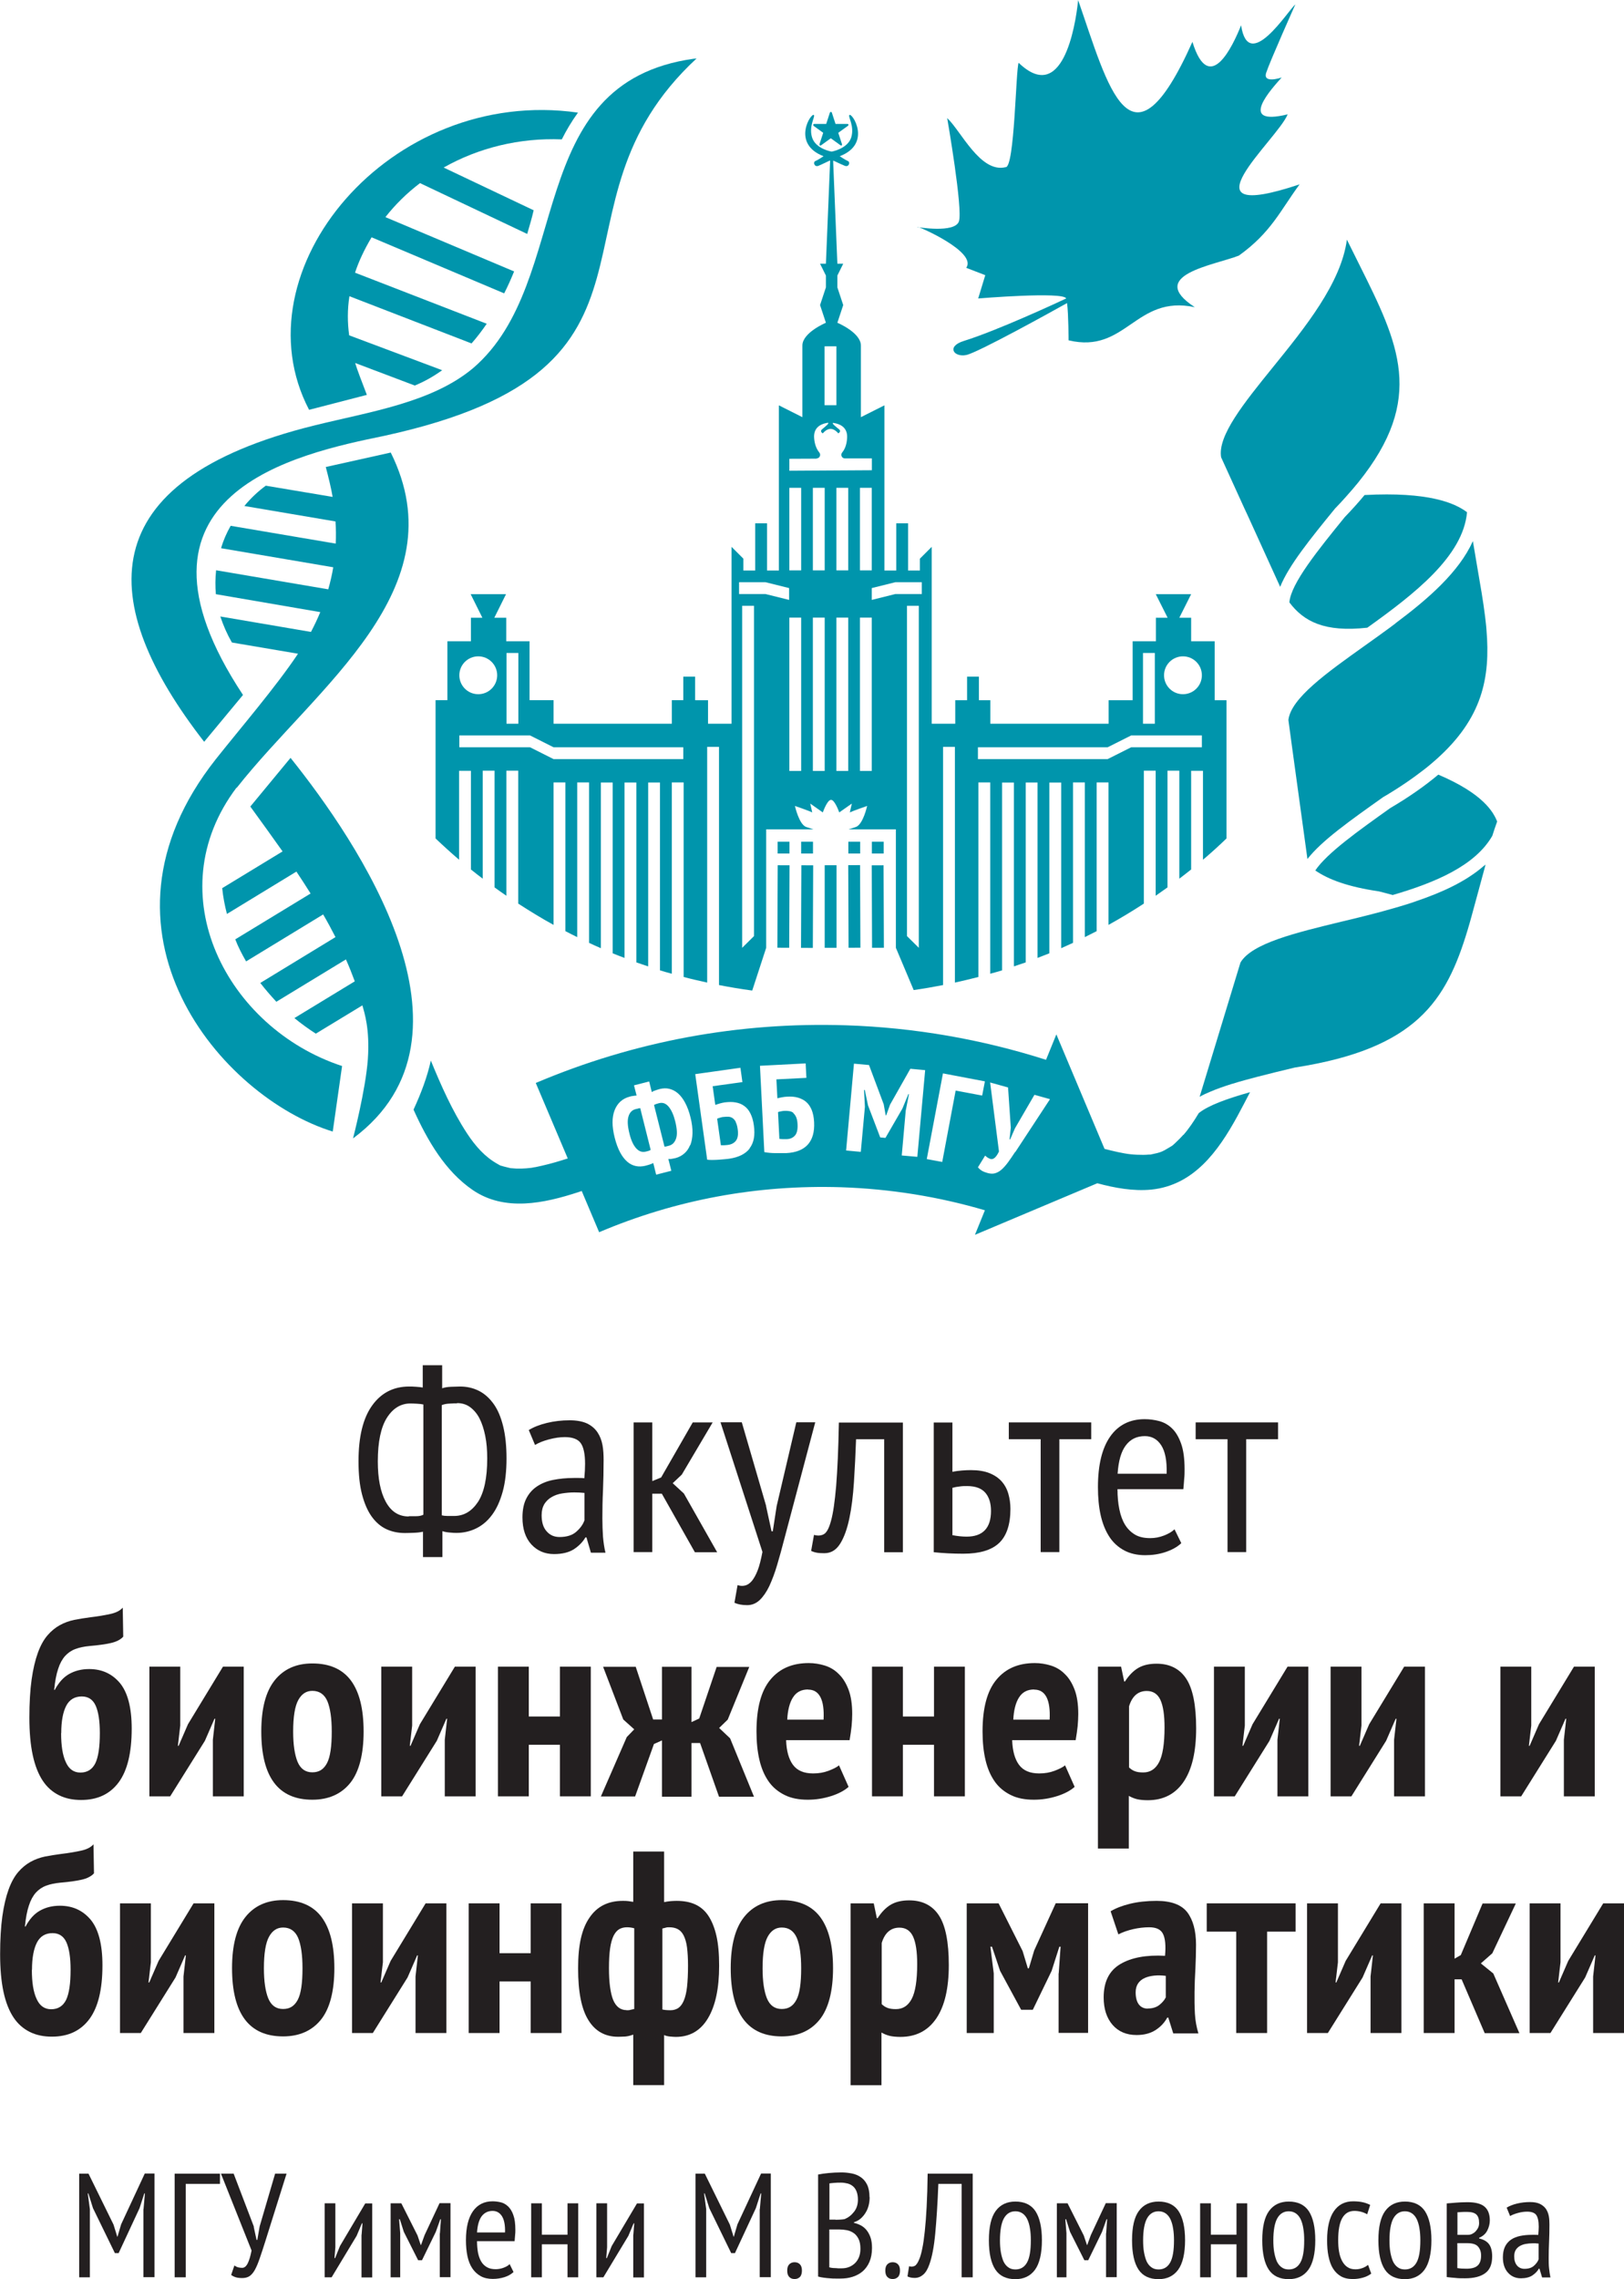 <?xml version="1.0" encoding="UTF-8"?> <svg xmlns="http://www.w3.org/2000/svg" id="b" width="46.02mm" height="64.54mm" viewBox="0 0 130.46 182.96"><path d="m33.97,122.97c-.19.04-.42.07-.69.08s-.51.02-.75.02c-.54,0-1.04-.1-1.49-.31-.45-.21-.84-.54-1.18-1.01-.33-.46-.59-1.06-.78-1.79-.19-.73-.28-1.61-.28-2.65,0-1.96.36-3.45,1.09-4.47.73-1.02,1.72-1.53,2.97-1.53.15,0,.34,0,.57.02.23.01.41.04.53.06v-1.79h1.56v1.85c.19-.07.44-.11.73-.12.29-.01.53-.02.71-.02.54,0,1.04.11,1.5.34.46.23.85.58,1.19,1.05s.59,1.07.77,1.8c.18.73.27,1.59.27,2.59s-.1,1.92-.31,2.67c-.21.75-.49,1.37-.85,1.85-.36.49-.79.85-1.28,1.09-.49.24-1.02.36-1.57.36-.12,0-.31,0-.56-.03-.25-.02-.44-.06-.58-.11v2.08h-1.56v-2.04Zm-1.12-1.25c.13,0,.31,0,.56,0s.45-.04.6-.12v-8.85c-.14-.03-.31-.05-.51-.06-.2-.01-.37-.02-.53-.02-.77,0-1.4.38-1.89,1.15-.48.76-.73,1.93-.73,3.5,0,1.37.21,2.45.64,3.24.43.79,1.04,1.18,1.84,1.18Zm3.86-9.06c-.15,0-.36,0-.61.02-.25.01-.46.06-.61.12v8.85c.11.03.27.05.46.05.2,0,.37,0,.53,0,.79,0,1.42-.38,1.92-1.13.49-.76.74-1.92.74-3.49,0-.67-.05-1.27-.16-1.81s-.26-1.01-.46-1.4c-.2-.39-.46-.69-.76-.91-.3-.22-.65-.32-1.04-.32Z" style="fill:#231f20;"></path><path d="m42.47,114.81c.4-.25.89-.44,1.47-.58s1.18-.21,1.82-.21c.58,0,1.05.09,1.41.26.35.17.63.41.83.71s.33.64.4,1.02.09.78.09,1.2c0,.83-.02,1.65-.05,2.44-.04.79-.05,1.54-.05,2.25,0,.53.02,1.02.05,1.47.04.45.1.88.2,1.28h-1.17l-.36-1.23h-.08c-.21.36-.51.67-.91.94-.4.26-.94.4-1.61.4-.74,0-1.35-.26-1.83-.78-.47-.52-.71-1.24-.71-2.16,0-.6.1-1.1.3-1.5.2-.4.48-.73.85-.98s.8-.43,1.3-.53c.5-.1,1.06-.16,1.68-.16h.41c.14,0,.28,0,.43.02.04-.43.06-.81.06-1.15,0-.79-.12-1.35-.35-1.67-.23-.32-.66-.48-1.28-.48-.39,0-.8.06-1.26.18s-.83.27-1.13.45l-.5-1.19Zm4.48,5.04c-.14-.01-.27-.02-.41-.03-.14,0-.27-.01-.41-.01-.33,0-.65.03-.97.08s-.6.15-.84.29c-.25.14-.44.33-.59.56-.14.24-.22.53-.22.9,0,.56.13.99.4,1.29.27.31.61.46,1.04.46.58,0,1.02-.14,1.34-.42.32-.28.54-.58.66-.92v-2.21Z" style="fill:#231f20;"></path><path d="m53.17,119.91h-.77v4.69h-1.5v-10.41h1.5v4.71l.71-.29,2.54-4.42h1.6l-2.48,4.19-.73.69.9.83,2.67,4.71h-1.79l-2.65-4.69Z" style="fill:#231f20;"></path><path d="m61.54,120.91l.44,2.02h.1l.31-2.02,1.58-6.73h1.52l-2.48,9.35c-.19.75-.39,1.45-.58,2.1s-.41,1.22-.63,1.7c-.23.48-.49.85-.77,1.12-.29.27-.62.41-1.01.41s-.73-.06-1.02-.19l.25-1.42c.19.07.39.08.58.04.19-.04.38-.16.55-.35.17-.2.33-.48.48-.86.15-.38.27-.88.39-1.49l-3.37-10.41h1.71l1.96,6.73Z" style="fill:#231f20;"></path><path d="m71.04,115.54h-2.27c-.04,1.18-.1,2.32-.17,3.43-.07,1.1-.19,2.08-.37,2.93s-.42,1.52-.74,2.03-.74.76-1.27.76c-.24,0-.44-.01-.6-.04-.17-.03-.32-.08-.46-.14l.23-1.29c.29.08.55.07.78-.05.23-.12.43-.48.59-1.09.17-.6.3-1.53.41-2.78.1-1.25.18-2.95.22-5.1h5.14v10.41h-1.5v-9.06Z" style="fill:#231f20;"></path><path d="m76.5,118.16c.28-.06.54-.09.79-.11.25-.02.49-.03.71-.03.58,0,1.08.08,1.48.24.4.16.73.38.98.66.25.28.43.61.54.99.11.38.17.79.17,1.22,0,1.26-.31,2.18-.92,2.75-.61.57-1.57.85-2.87.85-.82,0-1.61-.04-2.37-.12v-10.41h1.5v3.98Zm0,5.08c.42.08.8.12,1.15.12,1.3,0,1.96-.69,1.96-2.06,0-.62-.15-1.11-.46-1.47-.31-.35-.79-.53-1.46-.53-.18,0-.38,0-.58.03-.21.02-.41.06-.6.11v3.79Z" style="fill:#231f20;"></path><path d="m87.66,115.54h-2.56v9.06h-1.5v-9.06h-2.56v-1.35h6.62v1.35Z" style="fill:#231f20;"></path><path d="m94.89,123.89c-.33.31-.76.54-1.27.71s-1.05.25-1.62.25c-.65,0-1.22-.13-1.7-.39-.48-.26-.88-.62-1.19-1.1-.31-.48-.54-1.05-.69-1.72s-.22-1.42-.22-2.25c0-1.78.33-3.13.98-4.06.65-.93,1.58-1.4,2.77-1.4.39,0,.77.05,1.16.15.38.1.73.29,1.03.58.31.29.55.7.74,1.23.19.53.28,1.22.28,2.06,0,.24,0,.49-.03.76-.02.27-.04.55-.07.84h-5.29c0,.6.05,1.14.15,1.62.1.49.25.9.46,1.24.21.34.48.6.8.79s.73.28,1.22.28c.38,0,.75-.07,1.11-.21s.65-.31.84-.5l.54,1.1Zm-1.17-5.58c.03-1.04-.12-1.8-.44-2.29-.32-.49-.76-.73-1.31-.73-.64,0-1.15.24-1.52.73-.38.49-.6,1.25-.67,2.29h3.94Z" style="fill:#231f20;"></path><path d="m102.67,115.54h-2.56v9.06h-1.5v-9.06h-2.56v-1.35h6.62v1.35Z" style="fill:#231f20;"></path><path d="m4.39,135.68c.32-.6.7-1.03,1.16-1.29s.99-.4,1.61-.4c1.03,0,1.85.38,2.48,1.13.62.76.94,1.97.94,3.65,0,1.94-.35,3.38-1.05,4.32-.7.94-1.7,1.41-3.01,1.41-.67,0-1.26-.12-1.78-.38s-.96-.64-1.31-1.17c-.35-.53-.62-1.21-.8-2.05s-.27-1.84-.27-3.01.06-2.21.18-3.06.29-1.56.5-2.14.47-1.05.77-1.4.63-.62.99-.82.75-.34,1.17-.43c.42-.08.85-.15,1.31-.21.6-.07,1.12-.16,1.58-.26.46-.1.79-.27,1-.51l.04,2.33c-.22.24-.55.41-.99.51-.44.1-1.01.18-1.72.24-.43.04-.81.12-1.13.24-.33.12-.6.31-.83.56-.23.26-.42.6-.56,1.04-.15.44-.25,1-.32,1.68h.06Zm.52,3.46c0,1,.12,1.78.38,2.33.25.56.64.83,1.17.83.55,0,.95-.25,1.2-.75.24-.5.36-1.3.36-2.42,0-.96-.11-1.69-.33-2.19s-.6-.75-1.12-.75c-.57,0-.99.25-1.25.75s-.4,1.23-.4,2.19Z" style="fill:#231f20;"></path><path d="m17.1,139.67l.19-1.69h-.06l-.77,1.77-2.79,4.46h-1.67v-10.41h2.48v4.73l-.19,1.62h.06l.75-1.73,2.81-4.62h1.67v10.41h-2.48v-4.54Z" style="fill:#231f20;"></path><path d="m20.99,139.01c0-1.85.36-3.22,1.08-4.12s1.73-1.35,3.02-1.35c1.39,0,2.42.46,3.1,1.37.68.92,1.02,2.28,1.02,4.1s-.36,3.24-1.08,4.13-1.74,1.34-3.04,1.34c-2.74,0-4.1-1.83-4.1-5.48Zm2.56,0c0,1.04.12,1.85.35,2.42.24.57.63.85,1.19.85s.92-.25,1.18-.74.38-1.34.38-2.53c0-1.07-.12-1.88-.35-2.44-.24-.55-.64-.83-1.21-.83-.49,0-.86.25-1.13.74-.27.49-.41,1.34-.41,2.53Z" style="fill:#231f20;"></path><path d="m35.73,139.67l.19-1.69h-.06l-.77,1.77-2.79,4.46h-1.67v-10.41h2.48v4.73l-.19,1.62h.06l.75-1.73,2.81-4.62h1.67v10.41h-2.48v-4.54Z" style="fill:#231f20;"></path><path d="m44.98,140.07h-2.5v4.14h-2.48v-10.41h2.48v4h2.5v-4h2.48v10.41h-2.48v-4.14Z" style="fill:#231f20;"></path><path d="m52.54,139.99l-1.52,4.23h-2.75l2.08-4.77.6-.62-.88-.79-1.62-4.23h2.62l1.4,4.23h.71v-4.23h2.37v4.44l.62-.29,1.4-4.14h2.62l-1.73,4.23-.69.67.88.83,1.92,4.69h-2.81l-1.52-4.31h-.69v4.31h-2.37v-4.52l-.65.29Z" style="fill:#231f20;"></path><path d="m68.18,143.44c-.35.31-.82.56-1.42.75-.6.19-1.22.29-1.87.29-.72,0-1.34-.12-1.86-.38s-.95-.61-1.28-1.08c-.33-.47-.58-1.04-.74-1.72-.16-.67-.24-1.44-.24-2.3,0-1.87.37-3.26,1.11-4.15.74-.9,1.77-1.34,3.09-1.34.44,0,.87.07,1.29.2.42.13.79.35,1.11.67.33.31.59.73.79,1.25s.3,1.18.3,1.97c0,.31-.02.63-.05.98-.04.35-.09.72-.16,1.12h-5.1c.03.86.21,1.52.55,1.98.34.46.88.69,1.62.69.45,0,.86-.07,1.23-.21.37-.14.66-.28.85-.44l.77,1.73Zm-3.27-7.81c-.54,0-.94.21-1.21.64-.27.42-.42,1.02-.46,1.78h2.92c.04-.79-.04-1.39-.25-1.8-.21-.41-.54-.61-.99-.61Z" style="fill:#231f20;"></path><path d="m75.03,140.07h-2.5v4.14h-2.48v-10.41h2.48v4h2.5v-4h2.48v10.41h-2.48v-4.14Z" style="fill:#231f20;"></path><path d="m86.34,143.44c-.35.31-.82.56-1.42.75-.6.19-1.22.29-1.87.29-.72,0-1.34-.12-1.86-.38s-.95-.61-1.28-1.08c-.33-.47-.58-1.04-.74-1.72-.16-.67-.24-1.44-.24-2.3,0-1.87.37-3.26,1.11-4.15.74-.9,1.77-1.34,3.09-1.34.44,0,.87.07,1.29.2.42.13.79.35,1.11.67.33.31.59.73.79,1.25s.3,1.18.3,1.97c0,.31-.02.63-.05.98-.04.35-.09.72-.16,1.12h-5.1c.03.86.21,1.52.55,1.98.34.46.88.69,1.62.69.45,0,.86-.07,1.23-.21.37-.14.66-.28.85-.44l.77,1.73Zm-3.27-7.81c-.54,0-.94.21-1.21.64-.27.42-.42,1.02-.46,1.78h2.92c.04-.79-.04-1.39-.25-1.8-.21-.41-.54-.61-.99-.61Z" style="fill:#231f20;"></path><path d="m88.21,133.8h1.85l.25,1.19h.06c.32-.5.68-.86,1.07-1.09.4-.23.88-.34,1.47-.34,1.05,0,1.85.4,2.38,1.2.53.8.8,2.13.8,3.99s-.33,3.29-1,4.28c-.67.99-1.63,1.49-2.89,1.49-.33,0-.62-.03-.85-.08-.24-.06-.46-.15-.67-.27v4.23h-2.48v-14.58Zm2.48,8.08c.14.14.29.24.47.31s.4.1.68.1c.56,0,.98-.27,1.27-.82.29-.55.44-1.48.44-2.8,0-.99-.11-1.72-.33-2.2-.22-.48-.59-.72-1.1-.72-.69,0-1.17.41-1.42,1.23v4.89Z" style="fill:#231f20;"></path><path d="m102.62,139.67l.19-1.69h-.06l-.77,1.77-2.79,4.46h-1.67v-10.41h2.48v4.73l-.19,1.62h.06l.75-1.73,2.81-4.62h1.67v10.41h-2.48v-4.54Z" style="fill:#231f20;"></path><path d="m111.99,139.67l.19-1.69h-.06l-.77,1.77-2.79,4.46h-1.67v-10.41h2.48v4.73l-.19,1.62h.06l.75-1.73,2.81-4.62h1.67v10.41h-2.48v-4.54Z" style="fill:#231f20;"></path><path d="m125.63,139.67l.19-1.69h-.06l-.77,1.77-2.79,4.46h-1.67v-10.41h2.48v4.73l-.19,1.62h.06l.75-1.73,2.81-4.62h1.67v10.41h-2.48v-4.54Z" style="fill:#231f20;"></path><path d="m2.04,154.68c.32-.6.7-1.03,1.16-1.29s.99-.4,1.61-.4c1.03,0,1.85.38,2.48,1.13.62.76.94,1.97.94,3.65,0,1.94-.35,3.38-1.05,4.32-.7.94-1.7,1.41-3.01,1.41-.67,0-1.26-.12-1.78-.38s-.96-.64-1.31-1.17c-.35-.53-.62-1.21-.8-2.05s-.27-1.84-.27-3.01.06-2.21.18-3.06.29-1.56.5-2.14.47-1.05.77-1.4.63-.62.99-.82.75-.34,1.17-.43c.42-.08.85-.15,1.31-.21.6-.07,1.12-.16,1.58-.26.46-.1.79-.27,1-.51l.04,2.33c-.22.24-.55.41-.99.51-.44.1-1.01.18-1.72.24-.43.04-.81.12-1.13.24-.33.12-.6.31-.83.56-.23.26-.42.6-.56,1.04-.15.44-.25,1-.32,1.68h.06Zm.52,3.46c0,1,.12,1.78.38,2.33.25.56.64.83,1.17.83.55,0,.95-.25,1.2-.75.24-.5.36-1.3.36-2.42,0-.96-.11-1.69-.33-2.19s-.6-.75-1.12-.75c-.57,0-.99.25-1.25.75s-.4,1.23-.4,2.19Z" style="fill:#231f20;"></path><path d="m14.74,158.67l.19-1.69h-.06l-.77,1.77-2.79,4.46h-1.67v-10.41h2.48v4.73l-.19,1.62h.06l.75-1.73,2.81-4.62h1.67v10.41h-2.48v-4.54Z" style="fill:#231f20;"></path><path d="m18.64,158.01c0-1.85.36-3.22,1.08-4.12s1.73-1.35,3.02-1.35c1.39,0,2.42.46,3.1,1.37.68.92,1.02,2.28,1.02,4.1s-.36,3.24-1.08,4.13-1.74,1.34-3.04,1.34c-2.74,0-4.1-1.83-4.1-5.48Zm2.56,0c0,1.04.12,1.85.35,2.42.24.57.63.85,1.19.85s.92-.25,1.18-.74.38-1.34.38-2.53c0-1.07-.12-1.88-.35-2.44-.24-.55-.64-.83-1.21-.83-.49,0-.86.25-1.13.74-.27.49-.41,1.34-.41,2.53Z" style="fill:#231f20;"></path><path d="m33.38,158.67l.19-1.69h-.06l-.77,1.77-2.79,4.46h-1.67v-10.41h2.48v4.73l-.19,1.62h.06l.75-1.73,2.81-4.62h1.67v10.41h-2.48v-4.54Z" style="fill:#231f20;"></path><path d="m42.63,159.07h-2.5v4.14h-2.48v-10.41h2.48v4h2.5v-4h2.48v10.41h-2.48v-4.14Z" style="fill:#231f20;"></path><path d="m50.85,163.34c-.2.08-.4.13-.62.15-.21.01-.41.02-.57.02-1.04,0-1.84-.44-2.39-1.33-.56-.89-.83-2.28-.83-4.17s.3-3.18.92-4.07c.61-.9,1.5-1.34,2.67-1.34.15,0,.3,0,.44.02s.27.04.4.06v-4.04h2.48v4.06c.21-.04.39-.07.54-.08.15-.01.3-.02.46-.02.57,0,1.07.09,1.49.28.42.19.78.49,1.06.91.28.42.5.96.65,1.61s.22,1.46.22,2.41c0,1.82-.3,3.22-.9,4.22s-1.46,1.49-2.58,1.49c-.11,0-.27-.01-.47-.03-.2-.02-.36-.06-.47-.12v4.02h-2.48v-4.04Zm-.52-1.96c.11,0,.22,0,.31-.03.1-.02.2-.04.31-.07v-6.48c-.18-.05-.38-.08-.58-.08-.24,0-.44.05-.62.15-.18.1-.33.28-.46.53-.12.25-.22.59-.28,1.02s-.09.95-.09,1.58c0,1.17.12,2.02.34,2.56.23.54.59.81,1.07.81Zm3.44-6.66c-.11,0-.21,0-.28.03-.08.02-.17.04-.28.07v6.5c.17.04.38.06.65.06.24,0,.44-.06.62-.17.18-.12.33-.32.45-.6s.21-.65.26-1.1.08-1.02.08-1.71c0-.58-.03-1.06-.08-1.46s-.15-.72-.27-.96c-.12-.24-.28-.41-.47-.51-.19-.1-.41-.15-.68-.15Z" style="fill:#231f20;"></path><path d="m58.7,158.01c0-1.85.36-3.22,1.08-4.12s1.73-1.35,3.02-1.35c1.39,0,2.42.46,3.1,1.37.68.92,1.02,2.28,1.02,4.1s-.36,3.24-1.08,4.13-1.74,1.34-3.04,1.34c-2.74,0-4.1-1.83-4.1-5.48Zm2.56,0c0,1.04.12,1.85.35,2.42.24.57.63.85,1.19.85s.92-.25,1.18-.74.38-1.34.38-2.53c0-1.07-.12-1.88-.35-2.44-.24-.55-.64-.83-1.21-.83-.49,0-.86.25-1.13.74-.27.49-.41,1.34-.41,2.53Z" style="fill:#231f20;"></path><path d="m68.34,152.8h1.85l.25,1.19h.06c.32-.5.68-.86,1.07-1.09.4-.23.88-.34,1.47-.34,1.05,0,1.85.4,2.38,1.2.53.8.8,2.13.8,3.99s-.33,3.29-1,4.28c-.67.99-1.63,1.49-2.89,1.49-.33,0-.62-.03-.85-.08-.24-.06-.46-.15-.67-.27v4.23h-2.48v-14.58Zm2.48,8.08c.14.14.29.24.47.31s.4.1.68.1c.56,0,.98-.27,1.27-.82.29-.55.44-1.48.44-2.8,0-.99-.11-1.72-.33-2.2-.22-.48-.59-.72-1.1-.72-.69,0-1.17.41-1.42,1.23v4.89Z" style="fill:#231f20;"></path><path d="m85.05,158.42l.15-2.14h-.1l-.62,1.94-1.51,3.12h-.94l-1.69-3.12-.65-1.94h-.13l.27,2.14v4.79h-2.17v-10.41h2.56l1.93,3.83.42,1.39h.08l.43-1.44,1.73-3.79h2.6v10.41h-2.37v-4.79Z" style="fill:#231f20;"></path><path d="m89.23,153.43c.42-.25.94-.45,1.56-.6.62-.15,1.33-.23,2.12-.23,1.18,0,2,.31,2.47.92.46.61.7,1.48.7,2.6,0,.65-.02,1.29-.05,1.93-.04.63-.06,1.25-.07,1.85-.01.6,0,1.19.03,1.75.03.56.13,1.09.28,1.59h-2.02l-.4-1.27h-.08c-.22.4-.53.74-.94,1-.4.26-.91.4-1.52.4-.82,0-1.46-.27-1.94-.82-.47-.55-.71-1.28-.71-2.2,0-1.25.44-2.14,1.33-2.67s2.09-.75,3.6-.67c.07-.8.02-1.39-.16-1.75-.17-.36-.54-.54-1.11-.54-.42,0-.85.05-1.29.15-.44.1-.84.24-1.19.42l-.62-1.85Zm2.98,7.81c.37,0,.68-.09.92-.28.24-.19.41-.39.52-.61v-1.73c-.32-.04-.62-.05-.92-.02-.29.03-.55.09-.77.19-.22.1-.4.24-.53.43s-.2.43-.2.72c0,.43.09.76.26.98.17.22.41.33.72.33Z" style="fill:#231f20;"></path><path d="m104.08,155.07h-2.29v8.14h-2.48v-8.14h-2.37v-2.27h7.14v2.27Z" style="fill:#231f20;"></path><path d="m110.1,158.67l.19-1.69h-.06l-.77,1.77-2.79,4.46h-1.67v-10.41h2.48v4.73l-.19,1.62h.06l.75-1.73,2.81-4.62h1.67v10.41h-2.48v-4.54Z" style="fill:#231f20;"></path><path d="m117.41,158.9h-.56v4.31h-2.48v-10.41h2.48v4.44l.5-.29,1.75-4.14h2.67l-1.89,4-.92.81,1,.81,2.1,4.79h-2.79l-1.85-4.31Z" style="fill:#231f20;"></path><path d="m127.98,158.67l.19-1.69h-.06l-.77,1.77-2.79,4.46h-1.67v-10.41h2.48v4.73l-.19,1.62h.06l.75-1.73,2.81-4.62h1.67v10.41h-2.48v-4.54Z" style="fill:#231f20;"></path><path d="m11.53,177.35l.11-1.26h-.05l-.38,1.18-1.68,3.61h-.3l-1.76-3.61-.37-1.18h-.05l.17,1.26v5.47h-.86v-8.32h.75l2.01,4.09.3.97h.02l.29-.99,1.9-4.08h.78v8.32h-.89v-5.47Z" style="fill:#231f20;"></path><path d="m17.67,175.32h-2.75v7.5h-.89v-8.32h3.64v.82Z" style="fill:#231f20;"></path><path d="m20.38,178.76l.23,1.06h.06l.19-1.09,1.24-4.23h.92l-1.7,5.41c-.17.55-.33,1.02-.46,1.4-.13.38-.26.69-.39.92-.13.23-.28.4-.43.5-.16.1-.35.15-.58.15-.21,0-.38-.02-.51-.06s-.26-.1-.38-.19l.26-.76c.13.09.24.14.34.16.1.02.2.03.29.03.17,0,.32-.12.44-.36.12-.24.22-.58.31-1.03l-2.46-6.17h1.02l1.63,4.27Z" style="fill:#231f20;"></path><path d="m29.05,179.39l.07-.9h-.05l-.42,1-2.01,3.33h-.56v-5.94h.86v3.53l-.07.87h.05l.39-.97,2.03-3.42h.56v5.94h-.86v-3.42Z" style="fill:#231f20;"></path><path d="m35.34,179.29l.08-1.13h-.05l-.36,1.01-1.11,2.28h-.31l-1.15-2.28-.32-1.01h-.06l.09,1.12v3.54h-.77v-5.94h.86l1.3,2.58.26.77h.02l.29-.8,1.2-2.56h.88v5.94h-.86v-3.53Z" style="fill:#231f20;"></path><path d="m41.24,182.41c-.19.17-.43.31-.72.4s-.6.14-.93.14c-.37,0-.7-.07-.97-.22-.27-.15-.5-.36-.68-.63-.18-.27-.31-.6-.39-.98-.08-.38-.12-.81-.12-1.28,0-1.01.19-1.79.56-2.32.37-.53.9-.8,1.58-.8.22,0,.44.03.66.08.22.05.41.17.59.33.17.17.32.4.42.7.11.3.16.69.16,1.18,0,.13,0,.28-.02.43-.01.15-.03.31-.04.48h-3.02c0,.34.03.65.08.93.06.28.14.51.26.71s.27.34.46.45c.19.11.42.16.7.16.21,0,.43-.04.64-.12s.37-.17.48-.29l.31.63Zm-.67-3.19c.02-.59-.07-1.03-.25-1.31-.18-.28-.43-.42-.75-.42-.36,0-.65.14-.87.42-.21.28-.34.71-.38,1.31h2.25Z" style="fill:#231f20;"></path><path d="m45.59,180.17h-2.06v2.65h-.86v-5.94h.86v2.52h2.06v-2.52h.86v5.94h-.86v-2.65Z" style="fill:#231f20;"></path><path d="m50.88,179.39l.07-.9h-.05l-.42,1-2.01,3.33h-.56v-5.94h.86v3.53l-.07.87h.05l.39-.97,2.03-3.42h.56v5.94h-.86v-3.42Z" style="fill:#231f20;"></path><path d="m61.04,177.35l.11-1.26h-.05l-.38,1.18-1.68,3.61h-.3l-1.76-3.61-.37-1.18h-.05l.17,1.26v5.47h-.86v-8.32h.75l2.01,4.09.3.97h.02l.29-.99,1.9-4.08h.78v8.32h-.89v-5.47Z" style="fill:#231f20;"></path><path d="m63.24,182.28c0-.22.05-.39.16-.5.11-.11.25-.17.43-.17s.33.06.43.17c.11.11.16.28.16.5s-.05.4-.16.51c-.11.11-.25.17-.43.17s-.33-.06-.43-.17c-.11-.11-.16-.28-.16-.51Z" style="fill:#231f20;"></path><path d="m69.86,176.39c0,.21-.02.41-.07.62-.05.21-.12.4-.23.58-.1.18-.23.34-.39.49-.16.14-.34.25-.57.32v.05c.19.04.37.11.55.2.17.09.33.22.46.38.13.16.24.36.32.59.08.23.12.51.12.84,0,.43-.07.8-.2,1.11s-.32.57-.55.77c-.23.2-.5.34-.81.44-.31.1-.63.14-.97.14h-.39c-.15,0-.3,0-.47-.02-.17-.01-.33-.03-.49-.05-.16-.02-.31-.05-.45-.09v-8.19c.24-.05.52-.09.84-.12.32-.03.67-.05,1.04-.05.27,0,.54.03.81.08.27.05.51.15.72.29s.39.34.52.6c.13.26.2.6.2,1.02Zm-2.75,1.81c.11,0,.24,0,.38-.01s.26-.02.36-.04c.29-.12.54-.31.75-.58.21-.26.32-.59.32-.98,0-.26-.04-.48-.11-.66-.07-.18-.17-.32-.29-.42-.12-.1-.27-.18-.43-.22-.17-.04-.34-.07-.52-.07-.21,0-.39,0-.56.02-.17.01-.29.03-.38.04v2.91h.49Zm.49,3.9c.21,0,.41-.03.59-.1.18-.07.34-.17.48-.3s.25-.3.33-.49.12-.42.12-.68c0-.33-.05-.59-.15-.79-.1-.2-.23-.36-.39-.47-.16-.11-.34-.19-.54-.23-.2-.04-.41-.06-.62-.06h-.8v3.04s.11.03.18.04.16.02.25.02.18.01.28.02c.09,0,.18,0,.26,0Z" style="fill:#231f20;"></path><path d="m71.12,182.28c0-.22.05-.39.16-.5.11-.11.25-.17.43-.17s.33.06.43.17c.11.11.16.28.16.5s-.05.4-.16.51c-.11.11-.25.17-.43.17s-.33-.06-.43-.17c-.11-.11-.16-.28-.16-.51Z" style="fill:#231f20;"></path><path d="m77.26,175.32h-1.88c-.06,1.59-.15,2.92-.25,3.99-.1,1.07-.26,1.89-.47,2.47-.13.38-.3.66-.5.83-.2.17-.42.26-.68.26-.23,0-.42-.04-.58-.12l.13-.82c.16.05.3.04.44-.02.13-.06.26-.25.38-.55.09-.21.17-.5.24-.86.08-.36.14-.82.2-1.37.06-.55.11-1.21.15-1.97.04-.76.07-1.65.08-2.66h3.62v8.32h-.89v-7.5Z" style="fill:#231f20;"></path><path d="m79.44,179.85c0-1.07.18-1.86.55-2.36.37-.5.89-.75,1.58-.75.73,0,1.27.26,1.61.77.34.52.52,1.3.52,2.34s-.19,1.87-.56,2.37c-.37.5-.9.75-1.57.75-.73,0-1.27-.26-1.61-.77s-.52-1.3-.52-2.34Zm.89,0c0,.35.02.67.07.95s.12.53.21.74c.1.21.23.37.39.48.16.12.35.17.57.17.41,0,.72-.18.93-.55s.31-.96.31-1.79c0-.34-.02-.66-.07-.94-.04-.29-.12-.54-.21-.74-.1-.21-.23-.37-.39-.48s-.35-.17-.57-.17c-.4,0-.71.19-.92.56-.21.37-.32.97-.32,1.78Z" style="fill:#231f20;"></path><path d="m88.86,179.29l.08-1.13h-.05l-.36,1.01-1.11,2.28h-.31l-1.15-2.28-.32-1.01h-.06l.09,1.12v3.54h-.77v-5.94h.86l1.3,2.58.26.77h.02l.29-.8,1.2-2.56h.88v5.94h-.86v-3.53Z" style="fill:#231f20;"></path><path d="m90.94,179.85c0-1.07.18-1.86.55-2.36.37-.5.89-.75,1.58-.75.73,0,1.27.26,1.61.77.34.52.52,1.3.52,2.34s-.19,1.87-.56,2.37c-.37.5-.9.75-1.57.75-.73,0-1.27-.26-1.61-.77s-.52-1.3-.52-2.34Zm.89,0c0,.35.02.67.07.95s.12.53.21.74c.1.21.23.37.39.48.16.12.35.17.57.17.41,0,.72-.18.93-.55s.31-.96.31-1.79c0-.34-.02-.66-.07-.94-.04-.29-.12-.54-.21-.74-.1-.21-.23-.37-.39-.48s-.35-.17-.57-.17c-.4,0-.71.19-.92.56-.21.37-.32.97-.32,1.78Z" style="fill:#231f20;"></path><path d="m99.33,180.17h-2.06v2.65h-.86v-5.94h.86v2.52h2.06v-2.52h.86v5.94h-.86v-2.65Z" style="fill:#231f20;"></path><path d="m101.4,179.85c0-1.07.18-1.86.55-2.36.37-.5.89-.75,1.58-.75.73,0,1.27.26,1.61.77.34.52.52,1.3.52,2.34s-.19,1.87-.56,2.37c-.37.5-.9.75-1.57.75-.73,0-1.27-.26-1.61-.77s-.52-1.3-.52-2.34Zm.89,0c0,.35.02.67.07.95s.12.53.21.74c.1.21.23.37.39.48.16.12.35.17.57.17.41,0,.72-.18.93-.55s.31-.96.31-1.79c0-.34-.02-.66-.07-.94-.04-.29-.12-.54-.21-.74-.1-.21-.23-.37-.39-.48s-.35-.17-.57-.17c-.4,0-.71.19-.92.56-.21.37-.32.97-.32,1.78Z" style="fill:#231f20;"></path><path d="m110.16,182.52c-.2.15-.42.26-.68.33-.25.07-.52.11-.8.11-.38,0-.7-.07-.96-.22s-.47-.36-.64-.63-.28-.6-.36-.99c-.08-.38-.11-.81-.11-1.28,0-1.01.18-1.79.54-2.32s.88-.8,1.55-.8c.31,0,.58.03.8.08.22.05.41.13.57.21l-.24.75c-.32-.18-.66-.27-1.03-.27-.43,0-.75.19-.97.57-.22.38-.33.97-.33,1.78,0,.33.02.63.07.92.05.29.13.53.24.74.11.21.25.38.43.5.17.12.39.18.65.18.21,0,.4-.04.58-.11.18-.07.32-.15.43-.25l.25.69Z" style="fill:#231f20;"></path><path d="m110.73,179.85c0-1.07.18-1.86.55-2.36.37-.5.89-.75,1.58-.75.73,0,1.27.26,1.61.77.34.52.52,1.3.52,2.34s-.19,1.87-.56,2.37c-.37.5-.9.75-1.57.75-.73,0-1.27-.26-1.61-.77s-.52-1.3-.52-2.34Zm.89,0c0,.35.02.67.07.95s.12.53.21.74c.1.21.23.37.39.48.16.12.35.17.57.17.41,0,.72-.18.93-.55s.31-.96.31-1.79c0-.34-.02-.66-.07-.94-.04-.29-.12-.54-.21-.74-.1-.21-.23-.37-.39-.48s-.35-.17-.57-.17c-.4,0-.71.19-.92.56-.21.37-.32.97-.32,1.78Z" style="fill:#231f20;"></path><path d="m116.21,176.89c.22-.02.46-.04.73-.06.26-.02.57-.04.94-.04.64,0,1.1.12,1.38.36.28.24.42.61.42,1.1,0,.28-.07.55-.2.81s-.35.46-.66.59v.05c.38.09.65.25.81.48.16.23.24.55.24.96,0,.62-.18,1.07-.55,1.34-.37.28-.91.42-1.63.42-.27,0-.53,0-.77-.03-.25-.02-.48-.04-.7-.07v-5.92Zm1.74,2.52c.11,0,.22-.03.32-.08.1-.05.2-.12.28-.21s.15-.19.2-.3c.05-.11.07-.24.07-.36,0-.31-.07-.54-.22-.68s-.4-.21-.75-.21c-.19,0-.34,0-.45.01s-.22.02-.32.02v1.81h.88Zm-.88,2.67c.12.02.23.03.34.04.11,0,.24.01.4.01.4,0,.7-.08.89-.25.19-.17.28-.44.28-.81,0-.29-.08-.52-.24-.71-.16-.19-.45-.28-.87-.28h-.8v2Z" style="fill:#231f20;"></path><path d="m121.03,177.23c.23-.14.51-.25.84-.33.33-.08.68-.12,1.04-.12.33,0,.6.05.8.15.2.1.36.23.48.4.11.17.19.36.23.58.04.22.05.45.05.68,0,.48-.01.94-.03,1.39-.02.45-.03.88-.03,1.28,0,.3,0,.58.03.84s.06.5.11.73h-.67l-.21-.7h-.05c-.12.21-.29.38-.52.54-.23.15-.54.23-.92.23-.42,0-.77-.15-1.04-.45-.27-.3-.41-.71-.41-1.23,0-.34.06-.63.17-.86.11-.23.28-.42.48-.56s.46-.24.74-.3c.29-.06.61-.09.96-.09h.24c.08,0,.16,0,.25.01.02-.25.04-.46.04-.65,0-.45-.07-.77-.2-.95-.13-.18-.38-.27-.73-.27-.22,0-.46.03-.72.1s-.47.15-.65.25l-.28-.68Zm2.56,2.88c-.08,0-.16-.01-.24-.02-.08,0-.16,0-.23,0-.19,0-.37.02-.55.05-.18.03-.34.09-.48.17-.14.08-.25.19-.33.32s-.12.31-.12.51c0,.32.08.56.23.74.15.17.35.26.59.26.33,0,.58-.08.76-.24.18-.16.31-.33.38-.52v-1.26Z" style="fill:#231f20;"></path><path d="m73.7,18.21c.11-.03,4.82,2.02,3.92,3.29l1.53.59-.57,1.87s6.86-.57,7.07,0c-.72.34-5.55,2.58-8.22,3.41-1.43.44-.81,1.33.19,1.13.91-.18,6.92-3.51,8.1-4.17.12.94.12,2.99.12,2.99,4.64,1.11,5.36-3.68,10.14-2.66-3.96-2.58,1.58-3.37,3.54-4.14,2.6-1.86,3.33-3.62,4.88-5.72-9.84,3.28-1.76-3.59-.96-5.62-4.15,1.01-1.2-2.15-.48-2.96,0,0-1.55.54-1.24-.39.31-.94,2.34-5.48,2.34-5.48-.58.48-3.77,5.59-4.36,1.68-.65,1.63-2.55,5.73-3.91,1.33-4.98,11.13-6.77,3.57-9.18-3.35-.23,2.27-1.3,8.38-4.78,5.03-.23.48-.32,8.47-1.05,8.38-2.03.5-3.6-2.94-4.69-3.94,0,0,1.28,7.34.94,8.3-.34.96-3.33.45-3.33.45Z" style="fill:#0095ac;"></path><path d="m59.11,90.07c-.07-.14-.16-.24-.26-.31-.1-.07-.21-.1-.34-.11-.13,0-.26,0-.41.02-.07,0-.16.03-.27.06-.11.03-.18.06-.22.08l.3,2.13c.06,0,.15,0,.26,0,.11,0,.22-.02.33-.03.28-.04.49-.16.63-.35s.19-.5.13-.91c-.03-.24-.09-.44-.16-.57Z" style="fill:#0095ac;"></path><path d="m63.73,89.34c-.09-.08-.2-.12-.33-.14-.12-.02-.26-.03-.41-.02-.07,0-.17.02-.27.04-.11.02-.18.04-.22.06l.11,2.15c.06,0,.15.02.26.02.11,0,.22,0,.33,0,.28-.01.5-.11.66-.29.16-.18.23-.48.21-.89-.01-.25-.05-.44-.11-.58s-.14-.25-.23-.33Z" style="fill:#0095ac;"></path><path d="m95.05,91.11c-.2.23-.42.44-.64.65-.26.24-.18.18-.55.4-.49.3-.66.37-1.36.51-.06.01-.08.02-.09.02-.02,0-.06,0-.14,0-.14.01-.28.02-.42.02-.35,0-.7-.01-1.05-.05-.57-.06-1.38-.25-2.07-.43l-3.87-9.19-.83,2.04c-5.18-1.65-10.57-2.59-16.06-2.77-8.63-.28-17.03,1.28-24.93,4.63l2.57,6.06c-.35.11-.7.22-1.05.32-.35.1-.71.19-1.06.27-.15.03-.31.07-.46.1-.05,0-.29.05-.34.06-.55.07-1.11.09-1.66.03,0,0,.05.02-.19-.04-.12-.03-.24-.06-.36-.09-.41-.12-.2-.03-.54-.22-.98-.55-1.75-1.4-2.45-2.47-1.18-1.81-2.07-3.82-2.89-5.82-.29,1.33-.79,2.64-1.39,3.94,1.13,2.51,2.56,4.95,4.75,6.45,2.57,1.76,5.75,1.07,8.5.17.09-.03.17-.06.26-.09l1.4,3.31c6.15-2.61,12.69-3.82,19.43-3.61,3.94.13,7.82.75,11.56,1.85l-.8,1.97,9.83-4.14c1.41.38,2.89.65,4.34.51,3.41-.35,5.37-3.08,6.9-5.87.35-.64.69-1.3,1.03-1.95-1.81.51-3.34,1.05-4.12,1.68-.39.65-.8,1.26-1.24,1.76Zm-39.62.83c-.11.28-.27.5-.47.67-.2.17-.43.29-.69.36-.1.02-.2.04-.3.06-.1.02-.2.02-.28.01l.24.95-1.22.31-.23-.93c-.1.05-.2.08-.3.12-.11.03-.22.07-.35.1-.26.06-.51.07-.75.02-.24-.05-.47-.16-.68-.34-.21-.18-.41-.43-.58-.75s-.32-.71-.44-1.19c-.23-.91-.23-1.64,0-2.22.23-.57.64-.93,1.23-1.08.06-.02.15-.04.26-.05.11-.02.2-.03.27-.03l-.21-.82,1.22-.31.21.85c.09-.06.2-.11.33-.15.13-.04.24-.08.33-.1.26-.06.51-.07.75-.01s.47.17.69.36c.21.18.41.44.58.76.17.32.32.71.43,1.17.12.47.17.9.16,1.27s-.07.7-.18.97Zm4.8.25c-.33.44-.89.72-1.65.83-.09.01-.21.03-.36.04-.15.01-.3.03-.47.04-.17.01-.33.02-.5.02s-.31,0-.44-.02l-.96-6.87,3.63-.51.16,1.15-2.39.33.21,1.5c.1-.03.21-.07.35-.11.14-.04.27-.07.4-.09.32-.04.61-.05.87,0,.26.04.49.13.7.28s.37.34.5.6c.13.26.23.58.28.97.11.78,0,1.39-.34,1.83Zm4.66-.3c-.37.41-.95.64-1.72.68-.09,0-.21,0-.36,0-.15,0-.3,0-.47,0-.17,0-.33,0-.5-.02s-.31-.03-.44-.06l-.35-6.93,3.67-.19.06,1.16-2.41.12.08,1.52c.1-.03.22-.05.36-.08s.27-.04.41-.05c.32-.02.61,0,.86.07s.48.18.67.34c.19.16.34.38.45.64.11.27.18.6.2.99.04.79-.13,1.38-.5,1.8Zm8.8.98l-1.25-.11.32-3.6.26-1.32h-.05s-.48,1.16-.48,1.16l-1.36,2.35-.42-.04-.98-2.57-.26-1.24h-.06s.07,1.36.07,1.36l-.33,3.61-1.18-.11.63-6.97,1.21.11,1.18,3.15.16.89h.04s.31-.86.31-.86l1.63-2.88,1.19.11-.63,6.97Zm2,.41l-1.24-.23,1.3-6.88,3.37.64-.22,1.14-2.13-.4-1.08,5.74Zm5.87-.82c-.22.33-.41.62-.59.86-.18.24-.35.43-.52.58-.17.15-.35.24-.52.29s-.37.04-.59-.02c-.17-.05-.32-.1-.44-.17-.12-.07-.23-.16-.34-.29l.58-.94c.08.08.15.13.21.17.07.04.14.07.21.1.24.07.47-.13.69-.6l-.71-5.54,1.44.4.22,3.23-.1.94h.05s.38-.88.38-.88l1.57-2.7,1.25.35-2.79,4.25Z" style="fill:#0095ac;"></path><path d="m51.24,89c-.07.01-.13.03-.18.04-.28.07-.47.26-.57.58-.1.32-.08.78.08,1.4.13.54.32.93.54,1.17.23.25.48.33.77.26.04-.01.11-.03.19-.05s.15-.05.2-.09l-.84-3.35c-.05,0-.11.02-.18.03Z" style="fill:#0095ac;"></path><path d="m53.71,88.84c-.22-.26-.47-.35-.76-.28-.05.01-.12.03-.21.06s-.16.06-.2.09l.84,3.34s.1,0,.16-.02c.06-.02.13-.03.19-.05.28-.07.47-.26.58-.58s.08-.78-.07-1.39c-.13-.52-.31-.91-.53-1.17Z" style="fill:#0095ac;"></path><path d="m29.47,31.7c-.35-.91-.8-2.08-.94-2.56l4.79,1.81c.78-.32,1.52-.74,2.2-1.23l-7.47-2.8c-.14-1.01-.15-2.06.02-3.14l9.81,3.79c.43-.49.83-1.01,1.22-1.58l-10.58-4.1c.3-.91.74-1.85,1.33-2.84l10.65,4.5c.29-.56.55-1.15.8-1.76l-10.34-4.36c.8-1.02,1.74-1.94,2.78-2.73l8.61,4.08c.18-.62.37-1.24.52-1.9l-7.23-3.43c2.79-1.58,6.09-2.4,9.49-2.26.37-.74.8-1.46,1.3-2.15-15.11-2.15-27.44,12.69-21.6,23.86l4.64-1.2Z" style="fill:#0095ac;"></path><path d="m19.52,55.79c-10.75-16.24,4.46-19.38,11.34-20.8,25.11-5.46,12.09-18.26,25.11-30.31-.03.03-.17.03-.21.03-13.92,1.92-9.6,17.83-17.74,24.83-3.32,2.79-8.31,3.51-12.79,4.62-18.03,4.46-17.48,14.27-8.83,25.39l3.12-3.76Z" style="fill:#0095ac;"></path><path d="m19.02,63.24c6.39-8.11,17.82-15.94,12.37-26.91l-5.22,1.16h0c.21.79.45,1.77.55,2.4l-5.37-.9c-.64.47-1.22,1.02-1.72,1.63l7.32,1.24c.04.59.05,1.18.02,1.78l-8.44-1.43c-.33.58-.59,1.17-.77,1.8l9.01,1.53c-.09.57-.24,1.2-.4,1.77l-9.01-1.53c-.07.66-.07,1.29-.02,1.92l8.39,1.44c-.23.55-.48,1.08-.75,1.59l-7.28-1.24c.24.73.55,1.43.93,2.09l5.31.9c-1.76,2.64-4.58,5.92-6.59,8.45-10.98,13.86.47,27.17,9.38,29.91l.75-5.26c-9.24-3.03-14.9-13.84-8.48-22.35Z" style="fill:#0095ac;"></path><path d="m20.11,64.75c.87,1.2,1.74,2.4,2.59,3.6l-4.85,2.95c.07.69.2,1.38.38,2.07l5.58-3.4c.39.58.77,1.17,1.14,1.76l-6.05,3.68c.23.6.53,1.18.87,1.77l6.19-3.77c.35.6.68,1.21.99,1.82l-6.04,3.68c.4.52.84,1.02,1.29,1.51l5.59-3.4c.26.58.49,1.17.71,1.76l-4.85,2.95c.54.44,1.11.86,1.72,1.25l3.74-2.27c.16.57.61,1.89.44,4.32-.17,2.43-1.19,6.36-1.19,6.36,11.07-8.21.32-23.88-5.02-30.55l-3.24,3.92Z" style="fill:#0095ac;"></path><path d="m109.62,39.74c-.48.58-1.01,1.17-1.59,1.77-2.13,2.62-4.34,5.34-4.45,6.85,1.16,1.54,2.83,2.41,6.26,2.03,3.79-2.71,7.7-5.74,8.01-9.27-1.01-.76-3.12-1.65-8.23-1.38Z" style="fill:#0095ac;"></path><path d="m115.55,62.18c-1.07.9-2.35,1.8-3.88,2.7-2.5,1.78-5.08,3.61-6.01,5,1.07.74,2.67,1.32,5.12,1.68.39.1.75.19,1.1.29,3.47-1.01,6.63-2.37,8-4.75.12-.37.24-.75.39-1.15-.3-.75-1.1-2.22-4.72-3.76Z" style="fill:#0095ac;"></path><path d="m112.11,50.04c-.31.24-.63.47-.95.7-.31.23-.62.45-.93.67-.21.15-.42.3-.63.45-3.03,2.16-5.9,4.2-6.1,5.94l.14,1.03.07.52.07.52,1.25,9.09c1.14-1.47,3.42-3.08,6.07-4.96,1.3-.76,2.4-1.52,3.35-2.26.16-.13.33-.26.48-.39.15-.13.3-.26.44-.38,3.71-3.3,4.37-6.55,4.04-10.43-.01-.18-.03-.35-.05-.53-.02-.17-.04-.34-.06-.52-.15-1.23-.38-2.53-.62-3.92-.12-.7-.24-1.4-.36-2.13-1.11,2.47-3.57,4.62-6.21,6.59Z" style="fill:#0095ac;"></path><path d="m113.73,72.36c-.29.1-.59.2-.89.29-.32.1-.63.19-.95.28-1.35.39-2.74.73-4.09,1.05-3.71.9-7.23,1.74-8.15,3.29l-3.28,10.78c.26-.15.56-.29.88-.42h0c.51-.22,1.09-.42,1.72-.62,0,0,.01,0,.02,0,.31-.1.62-.19.95-.28.02,0,.04-.01.07-.02.33-.09.66-.18,1.01-.27.94-.24,1.94-.49,3-.74,9.75-1.51,12.16-5.33,13.88-11.05.05-.17.1-.34.15-.51.05-.19.11-.38.16-.57.15-.55.3-1.11.46-1.69.04-.14.08-.29.12-.44.18-.67.36-1.34.55-2.03-.05.04-.11.08-.16.12-1.43,1.24-3.35,2.12-5.46,2.83Z" style="fill:#0095ac;"></path><path d="m98.1,36.72l1.86,4.08.22.47.22.48,2.44,5.36c.68-1.7,2.4-3.83,4.41-6.29.32-.33.62-.65.9-.97.17-.19.34-.38.5-.57.16-.19.31-.37.46-.55,5.44-6.74,3.25-11.15.07-17.52-.32-.65-.65-1.3-.98-1.97-.47,3.49-3.35,7.04-5.96,10.26-2.29,2.83-4.46,5.5-4.14,7.23Z" style="fill:#0095ac;"></path><rect x="70.04" y="67.57" width=".95" height=".95" style="fill:#0095ac;"></rect><path d="m55.84,56.21v-1.89h-.95v1.89h-.92v1.89h-9.5v-1.89h-1.93v-4.73h-1.87v-1.89h-.96l.94-1.89h-2.84l.94,1.89h-.92v1.89h-1.89v4.73h-.95v11.1c.62.59,1.25,1.16,1.89,1.71v-7.14h.95v7.92c.31.25.63.5.95.74v-8.67h.95v9.37c.31.23.63.45.95.67v-10.04h.95v10.67c.93.6,1.87,1.18,2.84,1.71v-11.44h.95v11.94c.31.16.63.33.95.48v-12.42h.95v12.88c.31.15.63.29.95.43v-13.3h.95v13.71c.31.13.63.25.95.37v-14.08h.95v14.44c.31.11.63.21.95.32v-14.76h.95v15.08c.31.1.63.18.95.27v-15.36h.95v15.62c.63.17,1.26.31,1.89.45v-18.92h.95v19.12c.88.17,1.77.32,2.67.44l1.12-3.43v-9.51h3.8s0,0-.58-.19c-.58-.19-.91-1.69-.91-1.69,0,0,1.14.39,1.39.52l-.16-.71,1.01.71s.35-1.01.66-1.01c.31,0,.66,1.01.66,1.01l1.01-.71-.16.71c.26-.13,1.39-.52,1.39-.52,0,0-.32,1.49-.91,1.69q-.58.19-.58.19h3.8s0,1.89,0,1.89v7.62l1.43,3.39c.79-.11,1.58-.25,2.36-.4v-19.12h.95v18.92c.64-.14,1.27-.29,1.89-.45v-15.62h.95v15.36c.32-.09.63-.17.95-.27v-15.08h.95v14.76c.32-.11.63-.21.95-.32v-14.44h.95v14.08c.32-.12.63-.24.95-.37v-13.71h.95v13.3c.32-.14.63-.28.95-.43v-12.88h.95v12.42c.32-.16.63-.32.95-.48v-11.94h.95v11.44c.97-.54,1.92-1.11,2.84-1.71v-10.67h.95v10.04c.32-.22.63-.45.95-.67v-9.37h.95v8.67c.32-.24.63-.49.95-.74v-7.92h.95v7.14c.65-.55,1.28-1.12,1.89-1.71v-11.1h-.95v-4.73h-1.89v-1.89h-.95l.95-1.89h-2.84l.95,1.89h-.94v1.89h-1.87v4.73h-1.93v1.89h-9.5v-1.89h-.92v-1.89h-.95v1.89h-.95v1.89h-1.89v-14.2l-.95.95v.95h-.95v-3.79h-.95v3.79h-.95v-13.26l-1.89.95v-5.75c0-1.04-1.89-1.83-1.89-1.83l.47-1.42-.47-1.42v-.95l.47-.95h-.47l-.34-8.26h.06s.55.27.88.4c.32.13.46-.29.25-.38s-.66-.39-.66-.39c2.63-1,.97-3.56.77-3.3-.11.14.42.88.16,1.77-.28.94-1.58,1.16-1.58,1.16,0,0-1.3-.21-1.58-1.16-.26-.89.26-1.63.16-1.77-.2-.26-1.86,2.29.77,3.3,0,0-.46.31-.66.39-.21.09-.07.51.25.38.32-.13.88-.41.88-.41h.06s-.34,8.27-.34,8.27h-.47l.47.95v.95l-.47,1.42.47,1.42s-1.89.79-1.89,1.83v5.75l-1.89-.95v13.26h-.95v-3.79h-.95v3.79h-.95v-.95l-.95-.95v14.2h-1.89v-1.89h-.95Zm-15.15-3.79h.95v5.68h-.95v-5.68Zm-2.27.27c.84,0,1.52.68,1.52,1.52s-.68,1.52-1.52,1.52-1.52-.68-1.52-1.52.68-1.52,1.52-1.52Zm16.47,8.25h-10.42l-1.89-.95h-5.68v-.95h5.68l1.89.95h10.42v.95Zm40.14-8.25c.84,0,1.52.68,1.52,1.52s-.68,1.52-1.52,1.52-1.52-.68-1.52-1.52.68-1.52,1.52-1.52Zm-3.21-.27h.95v5.68h-.95v-5.68Zm-13.26,7.57h10.42l1.89-.95h5.68v.95h-5.68l-1.89.95h-10.42v-.95Zm-17.99,15.16l-.95.94v-27.46h.95v26.52Zm3.79-13.26h-.95v-12.31h.95v12.31Zm0-16.1h-.95v-6.63h.95v6.63Zm1.89,16.1h-.95v-12.31h.95v12.31Zm0-16.1h-.95v-6.63h.95v6.63Zm1.89,16.1h-.95v-12.31h.95v12.31Zm0-16.1h-.95v-6.63h.95v6.63Zm1.89,16.1h-.95v-12.31h.95v12.31Zm-.95-16.1v-6.63h.95v6.63h-.95Zm4.73,30.3l-.95-.94v-26.52h.95v27.46Zm-1.89-29.35h2.13v.95h-2.13l-1.89.47v-.95l1.89-.47Zm-5.68-18.94h.95v4.73h-.95v-4.73Zm-.64,9c.24,0,.37-.28.22-.47-.21-.26-.38-.63-.42-1.17-.07-.97.74-1.16,1.05-1.21.31-.06-.21.34-.42.52-.2.18.07.32.07.32,0,0,.27-.36.62-.36.35,0,.62.36.62.36,0,0,.27-.15.07-.32-.21-.17-.73-.57-.42-.51.31.05,1.12.23,1.06,1.2-.03.54-.19.92-.4,1.17-.15.19-.02.47.22.47h2.17s0,.95,0,.95l-6.63.04v-.96s2.2-.01,2.2-.01Zm-6.23,9.94h2.13l1.89.47v.95l-1.89-.47h-2.13v-.95Z" style="fill:#0095ac;"></path><path d="m65.34,10.09l.79.57-.3.92s0,.07.03.09c.03.02.06.02.09,0l.79-.57.79.57s.03.01.04.01.03,0,.04-.01c.03-.02.04-.05.03-.09l-.3-.92.79-.57s.04-.05.03-.09c-.01-.03-.04-.05-.07-.05h-.97l-.3-.92c-.02-.06-.12-.06-.15,0l-.3.92h-.97s-.06.02-.07.05c-.01.03,0,.07.03.09Z" style="fill:#0095ac;"></path><rect x="70.04" y="69.46" width=".95" height="6.62" transform="translate(-.29 .29) rotate(-.23)" style="fill:#0095ac;"></rect><rect x="59.63" y="72.3" width="6.62" height=".95" transform="translate(-10.09 135.42) rotate(-89.77)" style="fill:#0095ac;"></rect><rect x="62.47" y="67.57" width=".95" height=".95" style="fill:#0095ac;"></rect><rect x="68.15" y="69.46" width=".95" height="6.63" transform="translate(-.3 .28) rotate(-.24)" style="fill:#0095ac;"></rect><rect x="68.15" y="67.57" width=".95" height=".95" style="fill:#0095ac;"></rect><rect x="61.52" y="72.3" width="6.63" height=".95" transform="translate(-8.21 137.31) rotate(-89.76)" style="fill:#0095ac;"></rect><polygon points="66.25 69.46 66.25 76.09 67.2 76.09 67.2 69.46 66.73 69.46 66.25 69.46" style="fill:#0095ac;"></polygon><rect x="64.36" y="67.57" width=".95" height=".95" style="fill:#0095ac;"></rect></svg> 